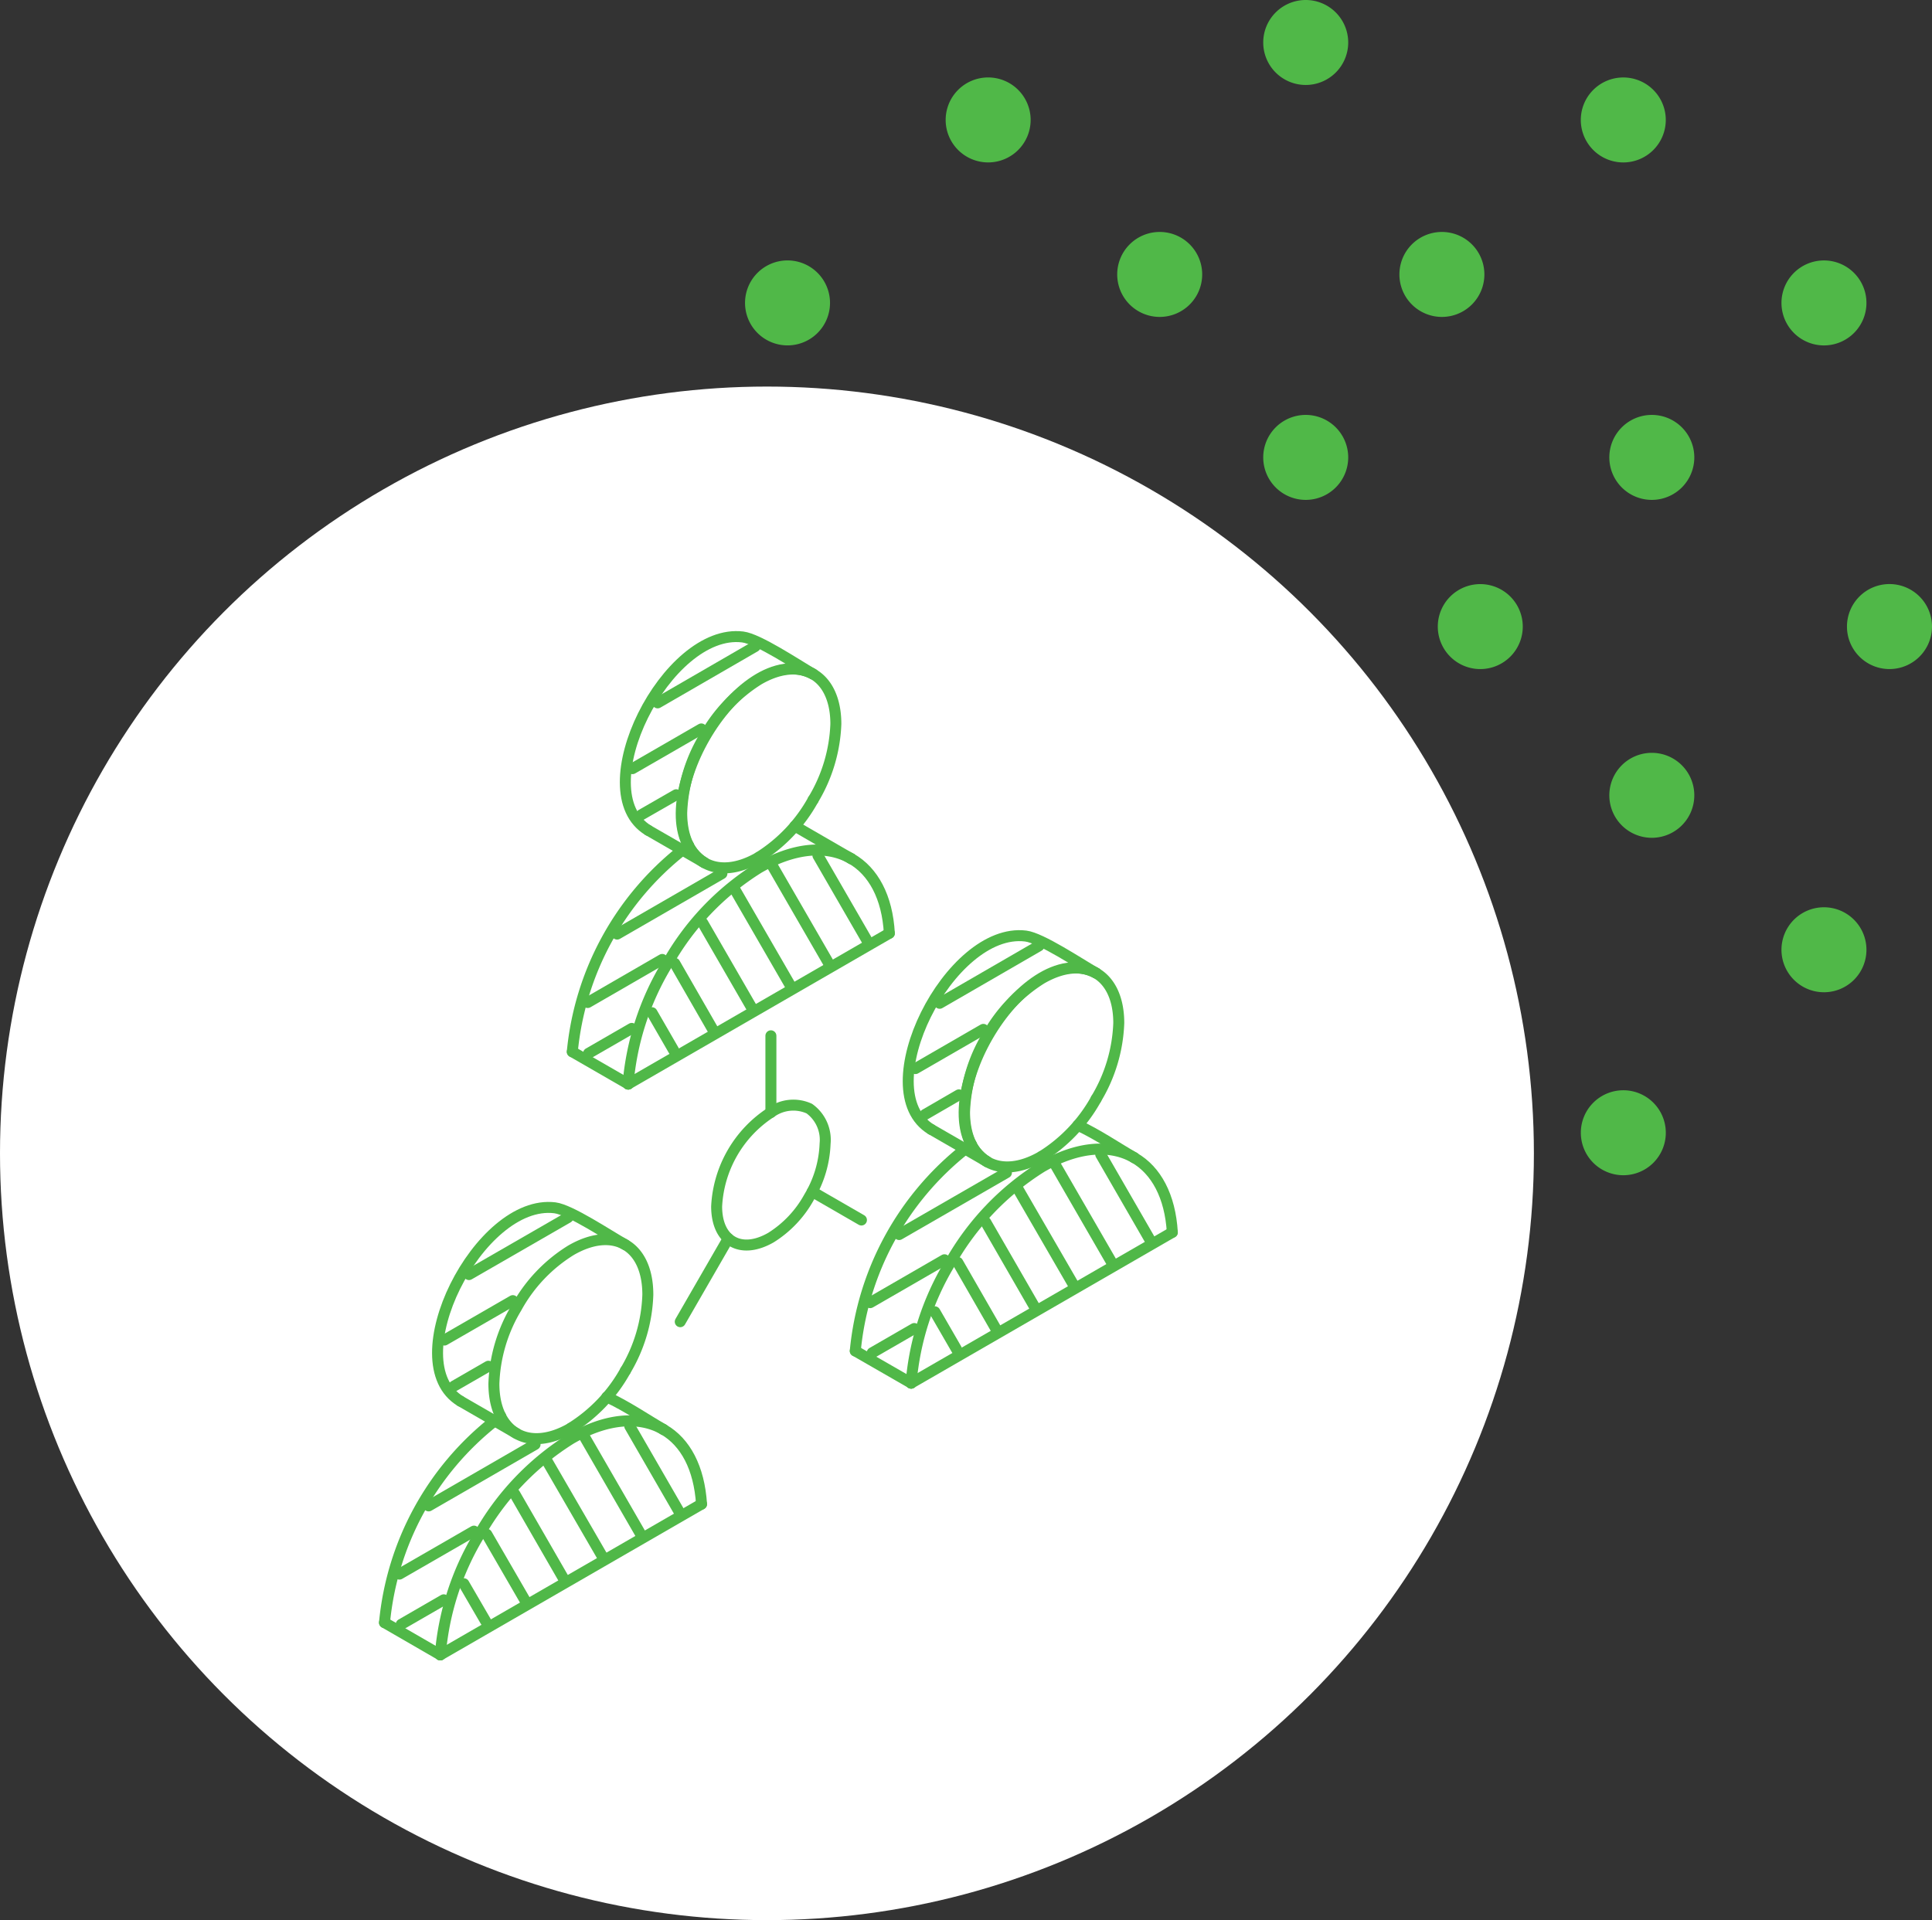 <svg id="Channel-Partner" xmlns="http://www.w3.org/2000/svg" xmlns:xlink="http://www.w3.org/1999/xlink" width="193.566" height="192.417" viewBox="0 0 193.566 192.417">
  <rect x="0" y="0" width="193.566" height="192.417" fill="#333333" stroke="none"/>
  <defs>
    <clipPath id="clip-path">
      <rect id="Rectangle_1176" data-name="Rectangle 1176" width="80.285" height="103.402" fill="none" stroke="#50b848" stroke-width="1.1"/>
    </clipPath>
  </defs>
  <g id="Group_4922" data-name="Group 4922" transform="translate(-871.154 -289.753)">
    <g id="Group_3896" data-name="Group 3896" transform="translate(871.154 289.753)">
      <circle id="Ellipse_20" data-name="Ellipse 20" cx="76.84" cy="76.84" r="76.84" transform="translate(0 38.738)" fill="#fff"/>
      <g id="Group_3888" data-name="Group 3888" transform="translate(74.644)">
        <path id="Path_4689" data-name="Path 4689" d="M14.622,7.993a4.257,4.257,0,1,0,6.021,0,4.255,4.255,0,0,0-6.021,0" transform="translate(-13.375 19.352)" fill="#50b848"/>
        <path id="Path_4673" data-name="Path 4673" d="M49.177,16.374a4.259,4.259,0,1,0,0,6.021,4.258,4.258,0,0,0,0-6.021" transform="translate(68.497 43.404)" fill="#50b848"/>
        <path id="Path_4674" data-name="Path 4674" d="M32.56,16.376a4.257,4.257,0,1,0,6.021,0,4.255,4.255,0,0,0-6.021,0" transform="translate(38.094 43.406)" fill="#50b848"/>
        <path id="Path_4676" data-name="Path 4676" d="M36.264,29.485a4.257,4.257,0,1,0,6.021,0,4.255,4.255,0,0,0-6.021,0" transform="translate(48.721 81.019)" fill="#50b848"/>
        <path id="Path_4679" data-name="Path 4679" d="M41.459,24.746a4.257,4.257,0,1,0,6.021,0,4.255,4.255,0,0,0-6.021,0" transform="translate(63.628 67.421)" fill="#50b848"/>
        <path id="Path_4683" data-name="Path 4683" d="M37,20.746a4.257,4.257,0,1,0,6.021,0,4.255,4.255,0,0,0-6.021,0" transform="translate(50.84 55.944)" fill="#50b848"/>
        <path id="Path_4685" data-name="Path 4685" d="M28.04,1.248a4.257,4.257,0,1,0,6.021,0,4.255,4.255,0,0,0-6.021,0" transform="translate(25.125 0)" fill="#50b848"/>
        <path id="Path_4686" data-name="Path 4686" d="M19.817,3.254a4.257,4.257,0,1,0,6.021,0,4.255,4.255,0,0,0-6.021,0" transform="translate(1.531 5.755)" fill="#50b848"/>
        <path id="Path_4687" data-name="Path 4687" d="M42.284,9.275a4.257,4.257,0,1,0-6.021,0,4.255,4.255,0,0,0,6.021,0" transform="translate(48.719 5.755)" fill="#50b848"/>
        <path id="Path_4688" data-name="Path 4688" d="M47.48,14.014a4.257,4.257,0,1,0-6.021,0,4.255,4.255,0,0,0,6.021,0" transform="translate(63.628 19.352)" fill="#50b848"/>
        <path id="Path_4690" data-name="Path 4690" d="M30.28,13.276a4.257,4.257,0,1,0-6.021,0,4.255,4.255,0,0,0,6.021,0" transform="translate(14.276 17.235)" fill="#50b848"/>
        <path id="Path_4691" data-name="Path 4691" d="M37.587,13.276a4.257,4.257,0,1,0-6.021,0,4.255,4.255,0,0,0,6.021,0" transform="translate(35.242 17.235)" fill="#50b848"/>
        <path id="Path_4692" data-name="Path 4692" d="M37,11.994a4.257,4.257,0,1,0,6.021,0,4.255,4.255,0,0,0-6.021,0" transform="translate(50.84 30.833)" fill="#50b848"/>
        <path id="Path_4694" data-name="Path 4694" d="M28.04,11.994a4.257,4.257,0,1,0,6.021,0,4.255,4.255,0,0,0-6.021,0" transform="translate(25.125 30.833)" fill="#50b848"/>
      </g>
    </g>
  </g>
  <g id="Group_5026" data-name="Group 5026" transform="translate(37.846 63.115)">
    <line id="Line_1001" data-name="Line 1001" x1="4.925" y1="2.843" transform="translate(43.536 56.3)" fill="none" stroke="#50b848" stroke-linecap="round" stroke-linejoin="round" stroke-width="1.1"/>
    <g id="Group_4896" data-name="Group 4896" transform="translate(0 0)">
      <g id="Group_4895" data-name="Group 4895" clip-path="url(#clip-path)">
        <path id="Path_22214" data-name="Path 22214" d="M56.63,38.164A15.8,15.8,0,0,0,58.9,30.557c0-2.468-.877-4.193-2.275-5s-3.316-.683-5.456.551a15.773,15.773,0,0,0-5.456,5.756,15.88,15.88,0,0,0-2.265,7.606c0,2.457.877,4.182,2.265,4.993,1.406.81,3.325.694,5.456-.54" transform="translate(15.343 8.844)" fill="none" stroke="#50b848" stroke-linecap="round" stroke-linejoin="round" stroke-width="1.1"/>
        <path id="Path_22215" data-name="Path 22215" d="M49.16,40.5a15.786,15.786,0,0,0,5.456-5.755" transform="translate(17.357 12.267)" fill="none" stroke="#50b848" stroke-linecap="round" stroke-linejoin="round" stroke-width="1.1"/>
        <path id="Path_22216" data-name="Path 22216" d="M59.829,46.571c-.214-3.634-1.629-6.217-3.809-7.47" transform="translate(19.779 13.806)" fill="none" stroke="#50b848" stroke-linecap="round" stroke-linejoin="round" stroke-width="1.1"/>
        <line id="Line_1002" data-name="Line 1002" y1="15.115" x2="26.173" transform="translate(53.436 60.377)" fill="none" stroke="#50b848" stroke-linecap="round" stroke-linejoin="round" stroke-width="1.1"/>
        <path id="Path_22217" data-name="Path 22217" d="M61.857,39.328c-2.479-1.428-5.8-1.089-9.283.926A26.938,26.938,0,0,0,43.3,50.038a27.7,27.7,0,0,0-3.808,11.876" transform="translate(13.944 13.579)" fill="none" stroke="#50b848" stroke-linecap="round" stroke-linejoin="round" stroke-width="1.1"/>
        <path id="Path_22218" data-name="Path 22218" d="M45.73,44.465C38.7,40,49.267,21.7,56.641,25.56" transform="translate(15.331 8.837)" fill="none" stroke="#50b848" stroke-linecap="round" stroke-linejoin="round" stroke-width="1.1"/>
        <line id="Line_1003" data-name="Line 1003" x2="5.61" y2="3.239" transform="translate(55.451 50.063)" fill="none" stroke="#50b848" stroke-linecap="round" stroke-linejoin="round" stroke-width="1.1"/>
        <path id="Path_22219" data-name="Path 22219" d="M58.1,26.4c-1.7-.973-5.495-3.518-7.056-3.711-7.606-.943-15.886,15.493-9.466,19.377" transform="translate(13.87 7.997)" fill="none" stroke="#50b848" stroke-linecap="round" stroke-linejoin="round" stroke-width="1.1"/>
        <line id="Line_1004" data-name="Line 1004" x1="0.019" transform="translate(59.461 51.567)" fill="none" stroke="#50b848" stroke-linecap="round" stroke-linejoin="round" stroke-width="1.1"/>
        <path id="Path_22220" data-name="Path 22220" d="M35.359,58.686A29.3,29.3,0,0,1,46.378,38.451" transform="translate(12.485 13.577)" fill="none" stroke="#50b848" stroke-linecap="round" stroke-linejoin="round" stroke-width="1.1"/>
        <line id="Line_1005" data-name="Line 1005" x1="5.613" y1="3.228" transform="translate(47.843 72.264)" fill="none" stroke="#50b848" stroke-linecap="round" stroke-linejoin="round" stroke-width="1.1"/>
        <path id="Path_22221" data-name="Path 22221" d="M51.839,36.693c1.928.886,4.057,2.333,5.659,3.247" transform="translate(18.303 12.956)" fill="none" stroke="#50b848" stroke-linecap="round" stroke-linejoin="round" stroke-width="1.1"/>
        <path id="Path_22222" data-name="Path 22222" d="M21.777,58.29a15.751,15.751,0,0,0,2.246-7.614c0-2.46-.848-4.185-2.246-5s-3.325-.683-5.456.551a15.552,15.552,0,0,0-5.456,5.755A15.766,15.766,0,0,0,8.6,59.592c0,2.459.866,4.184,2.265,4.994,1.377.809,3.325.694,5.456-.54" transform="translate(3.037 15.95)" fill="none" stroke="#50b848" stroke-linecap="round" stroke-linejoin="round" stroke-width="1.1"/>
        <path id="Path_22223" data-name="Path 22223" d="M14.307,60.614a15.784,15.784,0,0,0,5.456-5.747" transform="translate(5.051 19.373)" fill="none" stroke="#50b848" stroke-linecap="round" stroke-linejoin="round" stroke-width="1.1"/>
        <path id="Path_22224" data-name="Path 22224" d="M24.966,66.7c-.231-3.634-1.62-6.217-3.8-7.47" transform="translate(7.474 20.913)" fill="none" stroke="#50b848" stroke-linecap="round" stroke-linejoin="round" stroke-width="1.1"/>
        <line id="Line_1006" data-name="Line 1006" y1="15.115" x2="26.174" transform="translate(6.266 87.61)" fill="none" stroke="#50b848" stroke-linecap="round" stroke-linejoin="round" stroke-width="1.1"/>
        <path id="Path_22225" data-name="Path 22225" d="M27.005,59.456c-2.477-1.427-5.8-1.091-9.282.926A26.938,26.938,0,0,0,8.44,70.165,27.46,27.46,0,0,0,4.632,82.041" transform="translate(1.635 20.685)" fill="none" stroke="#50b848" stroke-linecap="round" stroke-linejoin="round" stroke-width="1.1"/>
        <line id="Line_1007" data-name="Line 1007" x2="5.61" y2="3.239" transform="translate(8.292 77.296)" fill="none" stroke="#50b848" stroke-linecap="round" stroke-linejoin="round" stroke-width="1.1"/>
        <path id="Path_22226" data-name="Path 22226" d="M23.251,46.527c-1.725-.973-5.5-3.509-7.064-3.711C8.58,41.869.308,58.307,6.729,62.193" transform="translate(1.564 15.104)" fill="none" stroke="#50b848" stroke-linecap="round" stroke-linejoin="round" stroke-width="1.1"/>
        <line id="Line_1008" data-name="Line 1008" x1="0.019" transform="translate(12.302 78.8)" fill="none" stroke="#50b848" stroke-linecap="round" stroke-linejoin="round" stroke-width="1.1"/>
        <path id="Path_22227" data-name="Path 22227" d="M22.651,60.089c-1.61-.944-3.74-2.381-5.687-3.277" transform="translate(5.99 20.059)" fill="none" stroke="#50b848" stroke-linecap="round" stroke-linejoin="round" stroke-width="1.1"/>
        <line id="Line_1009" data-name="Line 1009" x2="5.59" y2="3.231" transform="translate(0.677 99.486)" fill="none" stroke="#50b848" stroke-linecap="round" stroke-linejoin="round" stroke-width="1.1"/>
        <path id="Path_22228" data-name="Path 22228" d="M11.528,58.594A29.2,29.2,0,0,0,.5,78.8" transform="translate(0.177 20.689)" fill="none" stroke="#50b848" stroke-linecap="round" stroke-linejoin="round" stroke-width="1.1"/>
        <line id="Line_1010" data-name="Line 1010" y1="7.684" transform="translate(39.39 40.682)" fill="none" stroke="#50b848" stroke-linecap="round" stroke-linejoin="round" stroke-width="1.1"/>
        <path id="Path_22229" data-name="Path 22229" d="M35.675,16.012a15.793,15.793,0,0,0,2.276-7.6c0-2.46-.878-4.195-2.276-4.994s-3.316-.694-5.446.539a15.828,15.828,0,0,0-5.457,5.756,15.8,15.8,0,0,0-2.265,7.606c0,2.459.869,4.184,2.265,4.994s3.327.694,5.457-.54" transform="translate(7.947 1.023)" fill="none" stroke="#50b848" stroke-linecap="round" stroke-linejoin="round" stroke-width="1.1"/>
        <path id="Path_22230" data-name="Path 22230" d="M28.213,18.346a15.768,15.768,0,0,0,5.446-5.756" transform="translate(9.961 4.446)" fill="none" stroke="#50b848" stroke-linecap="round" stroke-linejoin="round" stroke-width="1.1"/>
        <path id="Path_22231" data-name="Path 22231" d="M38.876,24.423c-.2-3.634-1.621-6.217-3.809-7.472" transform="translate(12.381 5.985)" fill="none" stroke="#50b848" stroke-linecap="round" stroke-linejoin="round" stroke-width="1.1"/>
        <line id="Line_1011" data-name="Line 1011" y1="15.115" x2="26.174" transform="translate(25.084 30.407)" fill="none" stroke="#50b848" stroke-linecap="round" stroke-linejoin="round" stroke-width="1.1"/>
        <path id="Path_22232" data-name="Path 22232" d="M40.9,17.178c-2.467-1.426-5.794-1.089-9.274.926a26.7,26.7,0,0,0-9.263,9.785,27.531,27.531,0,0,0-3.828,11.876" transform="translate(6.545 5.758)" fill="none" stroke="#50b848" stroke-linecap="round" stroke-linejoin="round" stroke-width="1.1"/>
        <path id="Path_22233" data-name="Path 22233" d="M24.785,22.312c-7.036-4.462,3.529-22.76,10.9-18.894" transform="translate(7.934 1.019)" fill="none" stroke="#50b848" stroke-linecap="round" stroke-linejoin="round" stroke-width="1.1"/>
        <line id="Line_1012" data-name="Line 1012" x2="5.619" y2="3.239" transform="translate(27.1 20.092)" fill="none" stroke="#50b848" stroke-linecap="round" stroke-linejoin="round" stroke-width="1.1"/>
        <path id="Path_22234" data-name="Path 22234" d="M37.149,4.26C35.462,3.278,31.656.731,30.093.539c-7.606-.946-15.876,15.491-9.465,19.376" transform="translate(6.473 0.177)" fill="none" stroke="#50b848" stroke-linecap="round" stroke-linejoin="round" stroke-width="1.1"/>
        <line id="Line_1013" data-name="Line 1013" x1="5.659" y1="3.277" transform="translate(41.79 19.668)" fill="none" stroke="#50b848" stroke-linecap="round" stroke-linejoin="round" stroke-width="1.1"/>
        <line id="Line_1014" data-name="Line 1014" x2="5.621" y2="3.239" transform="translate(19.493 42.283)" fill="none" stroke="#50b848" stroke-linecap="round" stroke-linejoin="round" stroke-width="1.1"/>
        <path id="Path_22235" data-name="Path 22235" d="M25.435,16.316A29.278,29.278,0,0,0,14.406,36.522" transform="translate(5.086 5.761)" fill="none" stroke="#50b848" stroke-linecap="round" stroke-linejoin="round" stroke-width="1.1"/>
        <line id="Line_1015" data-name="Line 1015" x1="0.03" transform="translate(31.109 21.597)" fill="none" stroke="#50b848" stroke-linecap="round" stroke-linejoin="round" stroke-width="1.1"/>
        <line id="Line_1016" data-name="Line 1016" y1="8.339" x2="4.81" transform="translate(30.308 60.994)" fill="none" stroke="#50b848" stroke-linecap="round" stroke-linejoin="round" stroke-width="1.1"/>
        <path id="Path_22236" data-name="Path 22236" d="M30.531,48.481a11.044,11.044,0,0,0,3.828-4.058,11.114,11.114,0,0,0,1.6-5.35,3.858,3.858,0,0,0-1.58-3.519,3.84,3.84,0,0,0-3.847.378,11.931,11.931,0,0,0-5.438,9.417C25.093,48.81,27.5,50.217,30.531,48.481Z" transform="translate(8.86 12.426)" fill="none" stroke="#50b848" stroke-linecap="round" stroke-linejoin="round" stroke-width="1.1"/>
        <line id="Line_1017" data-name="Line 1017" x1="2.178" y1="3.77" transform="translate(55.816 68.34)" fill="none" stroke="#50b848" stroke-linecap="round" stroke-linejoin="round" stroke-width="1.1"/>
        <line id="Line_1018" data-name="Line 1018" x1="3.778" y1="6.575" transform="translate(58.111 63.394)" fill="none" stroke="#50b848" stroke-linecap="round" stroke-linejoin="round" stroke-width="1.1"/>
        <line id="Line_1019" data-name="Line 1019" x1="4.876" y1="8.464" transform="translate(60.908 59.347)" fill="none" stroke="#50b848" stroke-linecap="round" stroke-linejoin="round" stroke-width="1.1"/>
        <line id="Line_1020" data-name="Line 1020" x1="5.523" y1="9.543" transform="translate(64.166 56.068)" fill="none" stroke="#50b848" stroke-linecap="round" stroke-linejoin="round" stroke-width="1.1"/>
        <line id="Line_1021" data-name="Line 1021" x1="5.64" y1="9.765" transform="translate(67.895 53.63)" fill="none" stroke="#50b848" stroke-linecap="round" stroke-linejoin="round" stroke-width="1.1"/>
        <line id="Line_1022" data-name="Line 1022" x1="4.927" y1="8.541" transform="translate(72.436 52.579)" fill="none" stroke="#50b848" stroke-linecap="round" stroke-linejoin="round" stroke-width="1.1"/>
        <line id="Line_1023" data-name="Line 1023" x1="4.212" y2="2.43" transform="translate(49.541 70.017)" fill="none" stroke="#50b848" stroke-linecap="round" stroke-linejoin="round" stroke-width="1.1"/>
        <line id="Line_1024" data-name="Line 1024" x1="7.443" y2="4.299" transform="translate(49.338 63.125)" fill="none" stroke="#50b848" stroke-linecap="round" stroke-linejoin="round" stroke-width="1.1"/>
        <line id="Line_1025" data-name="Line 1025" x1="10.748" y2="6.198" transform="translate(52.24 54.401)" fill="none" stroke="#50b848" stroke-linecap="round" stroke-linejoin="round" stroke-width="1.1"/>
        <line id="Line_1026" data-name="Line 1026" x1="3.394" y2="1.967" transform="translate(54.833 46.601)" fill="none" stroke="#50b848" stroke-linecap="round" stroke-linejoin="round" stroke-width="1.1"/>
        <line id="Line_1027" data-name="Line 1027" x1="6.806" y2="3.932" transform="translate(53.869 40.038)" fill="none" stroke="#50b848" stroke-linecap="round" stroke-linejoin="round" stroke-width="1.1"/>
        <line id="Line_1028" data-name="Line 1028" x1="9.949" y2="5.755" transform="translate(56.298 31.671)" fill="none" stroke="#50b848" stroke-linecap="round" stroke-linejoin="round" stroke-width="1.1"/>
        <line id="Line_1029" data-name="Line 1029" x1="4.259" y2="2.459" transform="translate(2.354 97.202)" fill="none" stroke="#50b848" stroke-linecap="round" stroke-linejoin="round" stroke-width="1.1"/>
        <line id="Line_1030" data-name="Line 1030" x1="7.47" y2="4.308" transform="translate(2.171 90.32)" fill="none" stroke="#50b848" stroke-linecap="round" stroke-linejoin="round" stroke-width="1.1"/>
        <line id="Line_1031" data-name="Line 1031" x1="10.662" y2="6.159" transform="translate(5.1 81.634)" fill="none" stroke="#50b848" stroke-linecap="round" stroke-linejoin="round" stroke-width="1.1"/>
        <line id="Line_1032" data-name="Line 1032" x1="3.441" y2="1.985" transform="translate(7.646 73.796)" fill="none" stroke="#50b848" stroke-linecap="round" stroke-linejoin="round" stroke-width="1.1"/>
        <line id="Line_1033" data-name="Line 1033" x1="6.853" y2="3.952" transform="translate(6.682 67.222)" fill="none" stroke="#50b848" stroke-linecap="round" stroke-linejoin="round" stroke-width="1.1"/>
        <line id="Line_1034" data-name="Line 1034" x1="9.918" y2="5.717" transform="translate(9.141 58.894)" fill="none" stroke="#50b848" stroke-linecap="round" stroke-linejoin="round" stroke-width="1.1"/>
        <line id="Line_1035" data-name="Line 1035" x1="2.18" y1="3.751" transform="translate(8.628 95.592)" fill="none" stroke="#50b848" stroke-linecap="round" stroke-linejoin="round" stroke-width="1.1"/>
        <line id="Line_1036" data-name="Line 1036" x1="3.806" y1="6.576" transform="translate(10.924 90.637)" fill="none" stroke="#50b848" stroke-linecap="round" stroke-linejoin="round" stroke-width="1.1"/>
        <line id="Line_1037" data-name="Line 1037" x1="4.878" y1="8.464" transform="translate(13.719 86.58)" fill="none" stroke="#50b848" stroke-linecap="round" stroke-linejoin="round" stroke-width="1.1"/>
        <line id="Line_1038" data-name="Line 1038" x1="5.523" y1="9.535" transform="translate(16.977 83.32)" fill="none" stroke="#50b848" stroke-linecap="round" stroke-linejoin="round" stroke-width="1.1"/>
        <line id="Line_1039" data-name="Line 1039" x1="5.64" y1="9.773" transform="translate(20.708 80.863)" fill="none" stroke="#50b848" stroke-linecap="round" stroke-linejoin="round" stroke-width="1.1"/>
        <line id="Line_1040" data-name="Line 1040" x1="4.946" y1="8.57" transform="translate(25.248 79.801)" fill="none" stroke="#50b848" stroke-linecap="round" stroke-linejoin="round" stroke-width="1.1"/>
        <line id="Line_1041" data-name="Line 1041" x1="4.328" y2="2.498" transform="translate(21.122 39.941)" fill="none" stroke="#50b848" stroke-linecap="round" stroke-linejoin="round" stroke-width="1.1"/>
        <line id="Line_1042" data-name="Line 1042" x1="7.47" y2="4.318" transform="translate(21.036 33.03)" fill="none" stroke="#50b848" stroke-linecap="round" stroke-linejoin="round" stroke-width="1.1"/>
        <line id="Line_1043" data-name="Line 1043" x1="10.497" y2="6.063" transform="translate(23.985 24.429)" fill="none" stroke="#50b848" stroke-linecap="round" stroke-linejoin="round" stroke-width="1.1"/>
        <line id="Line_1044" data-name="Line 1044" x1="3.491" y2="2.004" transform="translate(26.414 16.526)" fill="none" stroke="#50b848" stroke-linecap="round" stroke-linejoin="round" stroke-width="1.1"/>
        <line id="Line_1045" data-name="Line 1045" x1="6.901" y2="3.982" transform="translate(25.519 9.931)" fill="none" stroke="#50b848" stroke-linecap="round" stroke-linejoin="round" stroke-width="1.1"/>
        <line id="Line_1046" data-name="Line 1046" x1="9.767" y2="5.65" transform="translate(28.043 1.67)" fill="none" stroke="#50b848" stroke-linecap="round" stroke-linejoin="round" stroke-width="1.1"/>
        <line id="Line_1047" data-name="Line 1047" x1="2.169" y1="3.759" transform="translate(27.476 38.37)" fill="none" stroke="#50b848" stroke-linecap="round" stroke-linejoin="round" stroke-width="1.1"/>
        <line id="Line_1048" data-name="Line 1048" x1="3.779" y1="6.575" transform="translate(29.76 33.424)" fill="none" stroke="#50b848" stroke-linecap="round" stroke-linejoin="round" stroke-width="1.1"/>
        <line id="Line_1049" data-name="Line 1049" x1="4.887" y1="8.464" transform="translate(32.556 29.366)" fill="none" stroke="#50b848" stroke-linecap="round" stroke-linejoin="round" stroke-width="1.1"/>
        <line id="Line_1050" data-name="Line 1050" x1="5.504" y1="9.526" transform="translate(35.833 26.116)" fill="none" stroke="#50b848" stroke-linecap="round" stroke-linejoin="round" stroke-width="1.1"/>
        <line id="Line_1051" data-name="Line 1051" x1="5.64" y1="9.767" transform="translate(39.544 23.658)" fill="none" stroke="#50b848" stroke-linecap="round" stroke-linejoin="round" stroke-width="1.1"/>
        <line id="Line_1052" data-name="Line 1052" x1="4.927" y1="8.531" transform="translate(44.103 22.618)" fill="none" stroke="#50b848" stroke-linecap="round" stroke-linejoin="round" stroke-width="1.1"/>
      </g>
    </g>
  </g>
</svg>
